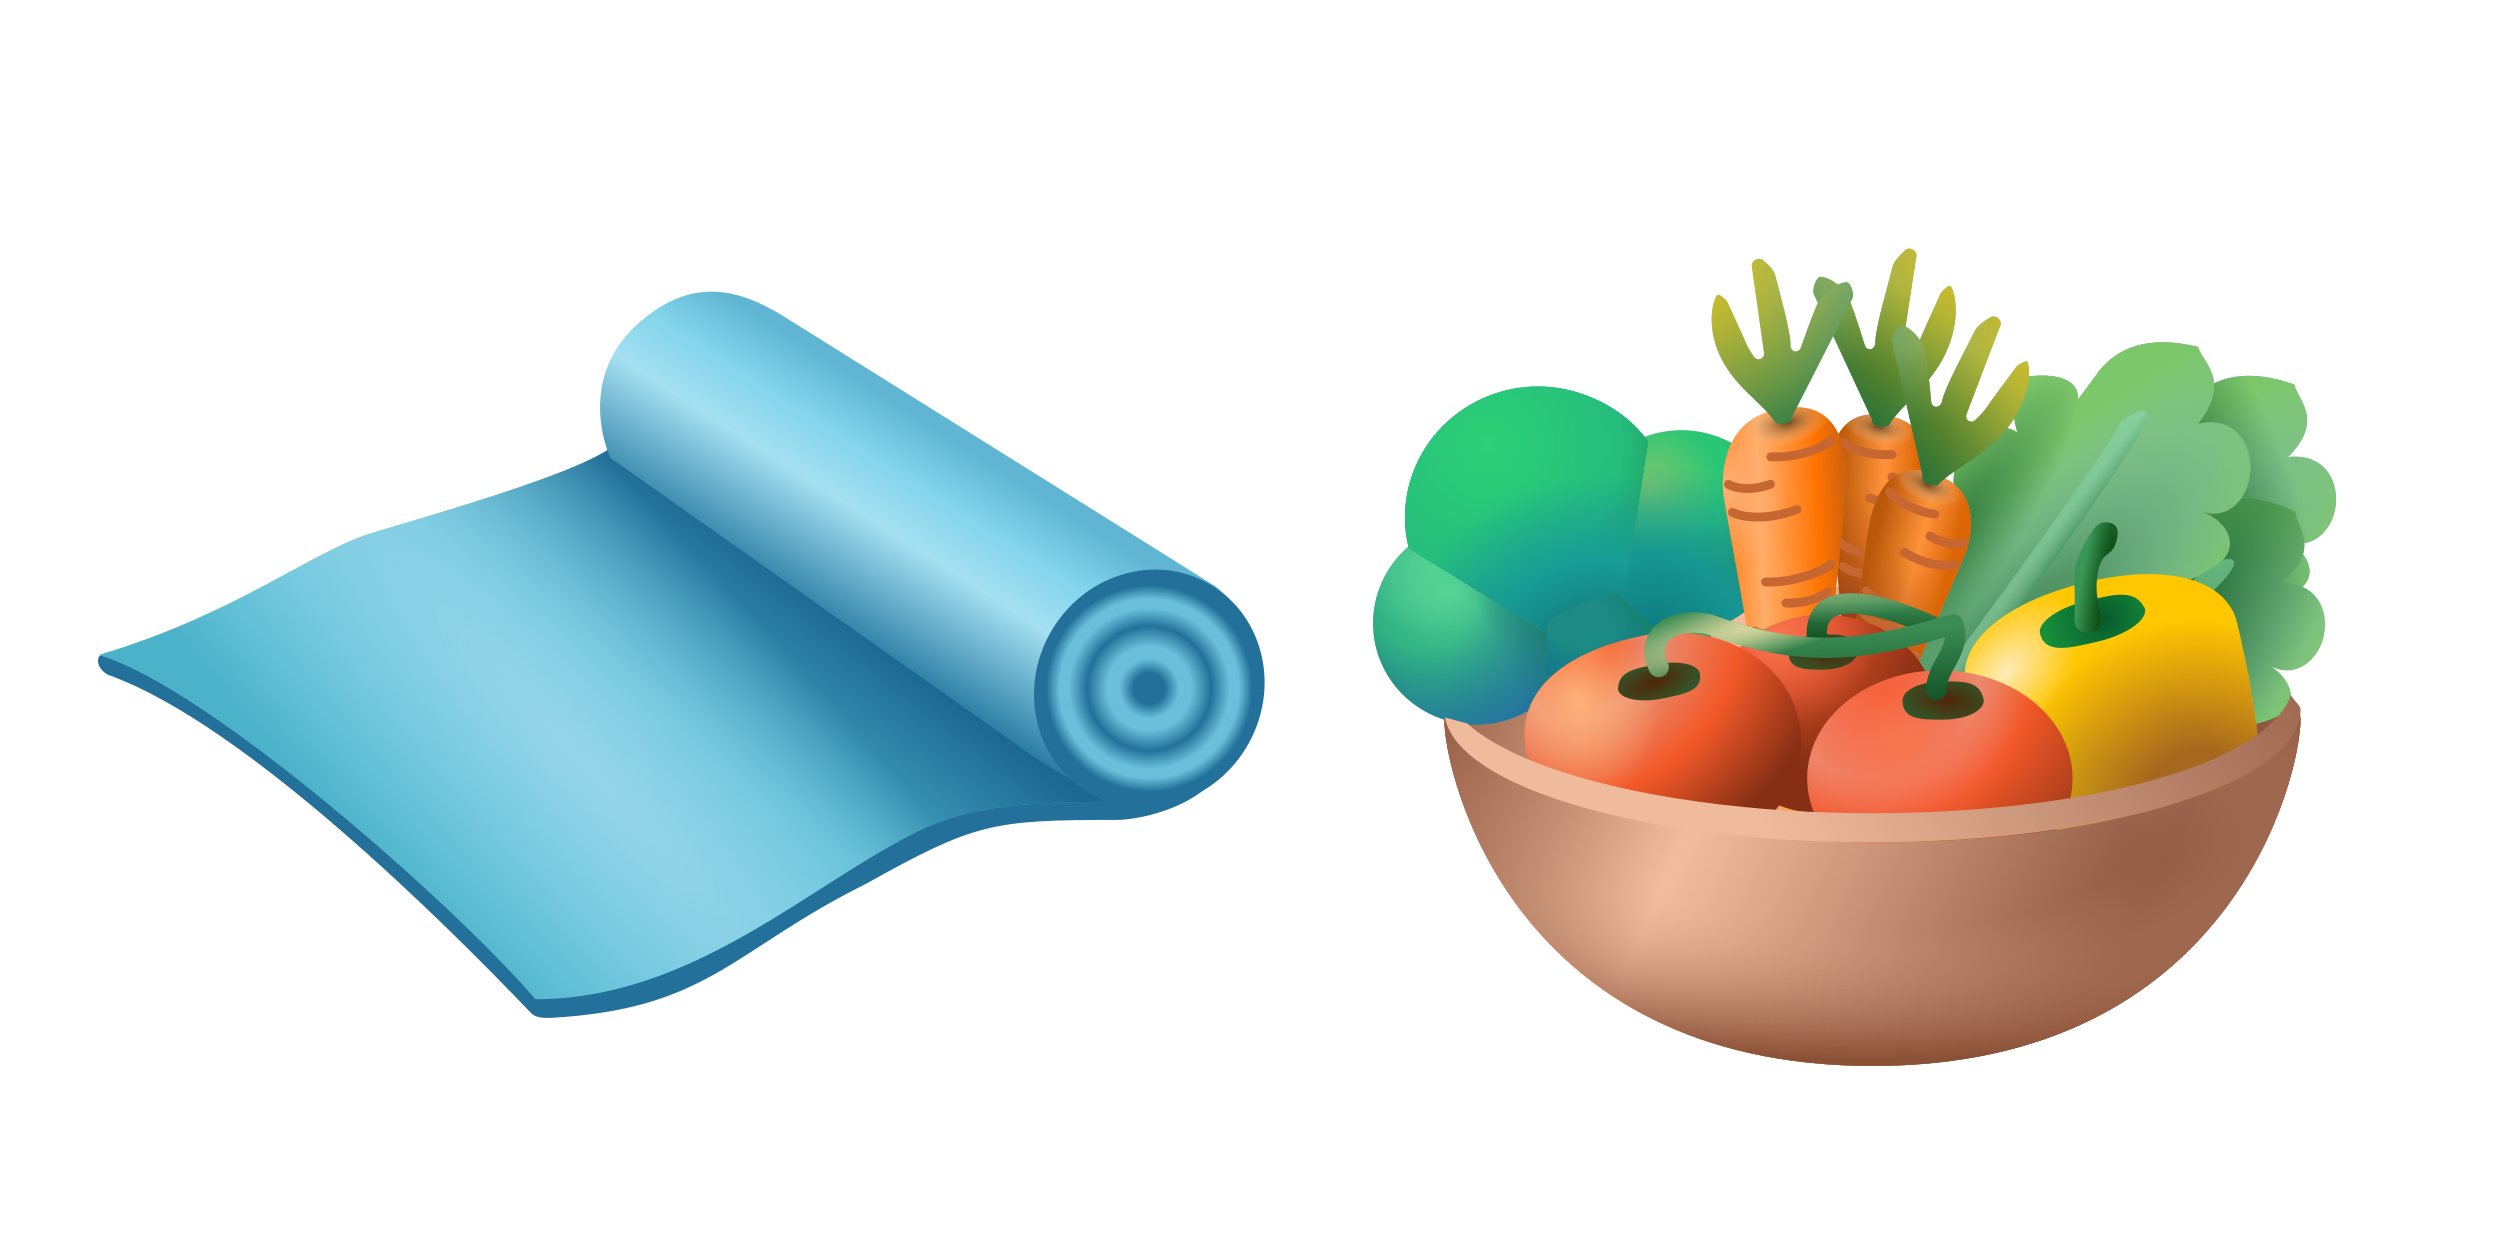 <svg viewBox="0 0 240 120" fill="none" xmlns="http://www.w3.org/2000/svg">
<path fill-rule="evenodd" clip-rule="evenodd" d="M82.487 80.978C70.336 86.892 67.068 94.945 52.401 94.919C45.434 87.175 23.48 65.444 9.591 62.919C9.038 63.629 9.837 64.654 10.617 64.871C23.713 69.678 42.872 88.758 50.913 97.185C51.385 97.712 52.032 97.72 52.835 97.72C68.089 96.862 70.263 91.249 83.091 84.87C93.594 79.017 95.172 78.713 107.123 78.713C110.987 78.713 118.421 75.929 116.795 72.192C116.795 72.192 90.811 77.274 82.487 80.978Z" fill="#23719A"/>
<path d="M88.397 79.675C96.826 75.614 108.419 77.749 113.436 76.48L59.328 42.369C57.321 44.907 42.681 49.072 35.658 51.187C30.039 52.88 22.648 58.958 9.472 62.876C19.907 65.922 43.695 86.896 51.395 95.924C66.567 95.924 77.862 84.751 88.397 79.675Z" fill="#4BB2C9"/>
<path d="M88.397 79.675C96.826 75.614 108.419 77.749 113.436 76.48L59.328 42.369C57.321 44.907 42.681 49.072 35.658 51.187C30.039 52.88 22.648 58.958 9.472 62.876C19.907 65.922 43.695 86.896 51.395 95.924C66.567 95.924 77.862 84.751 88.397 79.675Z" fill="url(#paint0_linear_56_538)"/>
<path d="M88.397 79.675C96.826 75.614 108.419 77.749 113.436 76.48L59.328 42.369C57.321 44.907 42.681 49.072 35.658 51.187C30.039 52.88 22.648 58.958 9.472 62.876C19.907 65.922 43.695 86.896 51.395 95.924C66.567 95.924 77.862 84.751 88.397 79.675Z" fill="url(#paint1_radial_56_538)"/>
<path d="M75.897 30.784L116.735 56.324C121.864 60.658 122.974 70.354 115.788 74.72C108.601 79.086 102.847 74.842 99.454 72.798L58.575 43.942C57.624 41.703 56.042 35.505 61.495 30.852C66.948 26.199 71.596 28.022 75.897 30.784Z" fill="url(#paint2_linear_56_538)"/>
<path d="M121.055 62.703C122.57 68.721 118.997 75.117 113.074 76.99C107.151 78.863 101.122 75.504 99.607 69.487C98.092 63.469 101.665 57.073 107.588 55.199C113.511 53.326 119.54 56.686 121.055 62.703Z" fill="url(#paint3_radial_56_538)"/>
<path d="M220.852 69.041C220.852 74.489 214.276 102.33 179.751 102.33C145.226 102.33 138.65 74.489 138.65 69.041C138.65 63.593 157.052 56.297 179.751 56.297C202.45 56.297 220.852 63.593 220.852 69.041Z" fill="url(#paint4_linear_56_538)"/>
<path d="M220.852 69.041C220.852 74.489 214.276 102.33 179.751 102.33C145.226 102.33 138.65 74.489 138.65 69.041C138.65 63.593 157.052 56.297 179.751 56.297C202.45 56.297 220.852 63.593 220.852 69.041Z" fill="url(#paint5_radial_56_538)"/>
<path d="M146.471 66.046C146.979 65.341 148.164 65.028 149.398 65.575C151.336 66.432 152.968 67.386 154.233 68.453C154.676 68.827 155.609 68.52 155.385 67.99L153.886 64.45C153.527 63.662 153.848 62.723 154.636 62.352C155.439 61.982 156.174 62.291 156.767 63.116C156.999 63.44 157.852 64.949 158.481 66.038C158.847 66.671 159.67 66.948 160.002 65.921L160.963 60.611C161.051 59.76 161.833 59.13 162.699 59.214C163.565 59.298 164.42 59.589 164.332 60.44L163.564 66.28C163.332 68.528 163.849 70.882 164.791 72.936C165.812 74.735 166.869 77.533 164.932 78.791L160.597 80.806C158.401 81.754 156.897 78.476 156.078 76.683C155.137 74.612 153.83 72.976 151.953 71.658L146.85 68.502C146.134 68.005 145.948 66.751 146.471 66.046Z" fill="#7FCF71"/>
<path d="M146.471 66.046C146.979 65.341 148.164 65.028 149.398 65.575C151.336 66.432 152.968 67.386 154.233 68.453C154.676 68.827 155.609 68.52 155.385 67.99L153.886 64.45C153.527 63.662 153.848 62.723 154.636 62.352C155.439 61.982 156.174 62.291 156.767 63.116C156.999 63.44 157.852 64.949 158.481 66.038C158.847 66.671 159.67 66.948 160.002 65.921L160.963 60.611C161.051 59.76 161.833 59.13 162.699 59.214C163.565 59.298 164.42 59.589 164.332 60.44L163.564 66.28C163.332 68.528 163.849 70.882 164.791 72.936C165.812 74.735 166.869 77.533 164.932 78.791L160.597 80.806C158.401 81.754 156.897 78.476 156.078 76.683C155.137 74.612 153.83 72.976 151.953 71.658L146.85 68.502C146.134 68.005 145.948 66.751 146.471 66.046Z" fill="url(#paint6_linear_56_538)"/>
<path d="M146.471 66.046C146.979 65.341 148.164 65.028 149.398 65.575C151.336 66.432 152.968 67.386 154.233 68.453C154.676 68.827 155.609 68.52 155.385 67.99L153.886 64.45C153.527 63.662 153.848 62.723 154.636 62.352C155.439 61.982 156.174 62.291 156.767 63.116C156.999 63.44 157.852 64.949 158.481 66.038C158.847 66.671 159.67 66.948 160.002 65.921L160.963 60.611C161.051 59.76 161.833 59.13 162.699 59.214C163.565 59.298 164.42 59.589 164.332 60.44L163.564 66.28C163.332 68.528 163.849 70.882 164.791 72.936C165.812 74.735 166.869 77.533 164.932 78.791L160.597 80.806C158.401 81.754 156.897 78.476 156.078 76.683C155.137 74.612 153.83 72.976 151.953 71.658L146.85 68.502C146.134 68.005 145.948 66.751 146.471 66.046Z" fill="url(#paint7_linear_56_538)"/>
<path d="M146.471 66.046C146.979 65.341 148.164 65.028 149.398 65.575C151.336 66.432 152.968 67.386 154.233 68.453C154.676 68.827 155.609 68.52 155.385 67.99L153.886 64.45C153.527 63.662 153.848 62.723 154.636 62.352C155.439 61.982 156.174 62.291 156.767 63.116C156.999 63.44 157.852 64.949 158.481 66.038C158.847 66.671 159.67 66.948 160.002 65.921L160.963 60.611C161.051 59.76 161.833 59.13 162.699 59.214C163.565 59.298 164.42 59.589 164.332 60.44L163.564 66.28C163.332 68.528 163.849 70.882 164.791 72.936C165.812 74.735 166.869 77.533 164.932 78.791L160.597 80.806C158.401 81.754 156.897 78.476 156.078 76.683C155.137 74.612 153.83 72.976 151.953 71.658L146.85 68.502C146.134 68.005 145.948 66.751 146.471 66.046Z" fill="url(#paint8_radial_56_538)"/>
<path d="M146.471 66.046C146.979 65.341 148.164 65.028 149.398 65.575C151.336 66.432 152.968 67.386 154.233 68.453C154.676 68.827 155.609 68.52 155.385 67.99L153.886 64.45C153.527 63.662 153.848 62.723 154.636 62.352C155.439 61.982 156.174 62.291 156.767 63.116C156.999 63.44 157.852 64.949 158.481 66.038C158.847 66.671 159.67 66.948 160.002 65.921L160.963 60.611C161.051 59.76 161.833 59.13 162.699 59.214C163.565 59.298 164.42 59.589 164.332 60.44L163.564 66.28C163.332 68.528 163.849 70.882 164.791 72.936C165.812 74.735 166.869 77.533 164.932 78.791L160.597 80.806C158.401 81.754 156.897 78.476 156.078 76.683C155.137 74.612 153.83 72.976 151.953 71.658L146.85 68.502C146.134 68.005 145.948 66.751 146.471 66.046Z" fill="url(#paint9_radial_56_538)"/>
<path d="M146.471 66.046C146.979 65.341 148.164 65.028 149.398 65.575C151.336 66.432 152.968 67.386 154.233 68.453C154.676 68.827 155.609 68.52 155.385 67.99L153.886 64.45C153.527 63.662 153.848 62.723 154.636 62.352C155.439 61.982 156.174 62.291 156.767 63.116C156.999 63.44 157.852 64.949 158.481 66.038C158.847 66.671 159.67 66.948 160.002 65.921L160.963 60.611C161.051 59.76 161.833 59.13 162.699 59.214C163.565 59.298 164.42 59.589 164.332 60.44L163.564 66.28C163.332 68.528 163.849 70.882 164.791 72.936C165.812 74.735 166.869 77.533 164.932 78.791L160.597 80.806C158.401 81.754 156.897 78.476 156.078 76.683C155.137 74.612 153.83 72.976 151.953 71.658L146.85 68.502C146.134 68.005 145.948 66.751 146.471 66.046Z" fill="url(#paint10_radial_56_538)"/>
<path fill-rule="evenodd" clip-rule="evenodd" d="M164.119 56.203C164.699 56.483 164.968 57.314 164.72 58.059C164.338 59.204 163.948 61.066 163.622 62.901C163.301 64.705 163.061 66.373 162.963 67.074C162.852 67.863 162.259 68.419 161.638 68.315C161.017 68.211 160.603 67.487 160.713 66.698C160.814 65.977 161.062 64.259 161.394 62.392C161.72 60.556 162.147 58.461 162.619 57.044C162.868 56.299 163.539 55.922 164.119 56.203Z" fill="url(#paint11_linear_56_538)"/>
<path fill-rule="evenodd" clip-rule="evenodd" d="M145.653 65.71C145.463 66.325 145.889 67.088 146.604 67.413C147.703 67.913 149.331 68.895 150.898 69.906C152.438 70.899 153.823 71.858 154.403 72.263C155.057 72.72 155.867 72.664 156.214 72.138C156.561 71.612 156.312 70.816 155.659 70.359C155.062 69.943 153.635 68.955 152.042 67.927C150.475 66.916 148.65 65.803 147.29 65.184C146.576 64.859 145.842 65.094 145.653 65.71Z" fill="url(#paint12_linear_56_538)"/>
<g filter="url(#filter0_f_56_538)">
<path d="M158.56 73.245L149.249 67.416C149.249 67.416 151.906 69.558 153.594 70.587C155.283 71.617 158.56 73.245 158.56 73.245Z" fill="url(#paint13_linear_56_538)"/>
</g>
<path fill-rule="evenodd" clip-rule="evenodd" d="M153.452 59.491C154.03 59.308 154.746 59.754 155.052 60.486C155.635 61.884 156.376 63.48 157.048 64.906C157.194 65.215 157.337 65.518 157.476 65.811C157.961 66.836 158.386 67.732 158.609 68.26C158.918 68.99 158.701 69.734 158.125 69.921C157.548 70.108 156.83 69.667 156.521 68.936C156.332 68.49 155.961 67.706 155.487 66.705C155.342 66.397 155.186 66.069 155.023 65.723C154.35 64.294 153.577 62.63 152.957 61.146C152.652 60.414 152.873 59.673 153.452 59.491Z" fill="url(#paint14_linear_56_538)"/>
<path d="M151.95 48.115C150.291 53.249 153.176 58.722 158.394 60.34C163.613 61.958 169.188 59.108 170.847 53.975C172.506 48.841 169.621 43.368 164.402 41.75C159.184 40.132 153.609 42.982 151.95 48.115Z" fill="url(#paint15_radial_56_538)"/>
<path d="M151.95 48.115C150.291 53.249 153.176 58.722 158.394 60.34C163.613 61.958 169.188 59.108 170.847 53.975C172.506 48.841 169.621 43.368 164.402 41.75C159.184 40.132 153.609 42.982 151.95 48.115Z" fill="url(#paint16_radial_56_538)"/>
<path d="M151.95 48.115C150.291 53.249 153.176 58.722 158.394 60.34C163.613 61.958 169.188 59.108 170.847 53.975C172.506 48.841 169.621 43.368 164.402 41.75C159.184 40.132 153.609 42.982 151.95 48.115Z" fill="url(#paint17_radial_56_538)"/>
<path d="M132.278 56.885C130.619 62.018 133.504 67.491 138.722 69.109C143.941 70.728 149.516 67.878 151.175 62.744C152.834 57.611 149.948 52.138 144.73 50.52C139.512 48.902 133.937 51.752 132.278 56.885Z" fill="#1EA37B"/>
<path d="M132.278 56.885C130.619 62.018 133.504 67.491 138.722 69.109C143.941 70.728 149.516 67.878 151.175 62.744C152.834 57.611 149.948 52.138 144.73 50.52C139.512 48.902 133.937 51.752 132.278 56.885Z" fill="url(#paint18_radial_56_538)"/>
<path d="M132.278 56.885C130.619 62.018 133.504 67.491 138.722 69.109C143.941 70.728 149.516 67.878 151.175 62.744C152.834 57.611 149.948 52.138 144.73 50.52C139.512 48.902 133.937 51.752 132.278 56.885Z" fill="url(#paint19_radial_56_538)"/>
<path d="M132.278 56.885C130.619 62.018 133.504 67.491 138.722 69.109C143.941 70.728 149.516 67.878 151.175 62.744C152.834 57.611 149.948 52.138 144.73 50.52C139.512 48.902 133.937 51.752 132.278 56.885Z" fill="url(#paint20_radial_56_538)"/>
<path d="M132.278 56.885C130.619 62.018 133.504 67.491 138.722 69.109C143.941 70.728 149.516 67.878 151.175 62.744C152.834 57.611 149.948 52.138 144.73 50.52C139.512 48.902 133.937 51.752 132.278 56.885Z" fill="url(#paint21_radial_56_538)"/>
<path d="M135.474 45.866C134.739 48.141 134.698 50.467 135.235 52.625L149.061 61.192C151.495 60.394 153.526 59.588 155.69 58.588L158.228 42.41C156.679 40.193 154.294 38.555 151.482 37.683C144.774 35.603 137.607 39.267 135.474 45.866Z" fill="#1EA37B"/>
<path d="M135.474 45.866C134.739 48.141 134.698 50.467 135.235 52.625L149.061 61.192C151.495 60.394 153.526 59.588 155.69 58.588L158.228 42.41C156.679 40.193 154.294 38.555 151.482 37.683C144.774 35.603 137.607 39.267 135.474 45.866Z" fill="url(#paint22_radial_56_538)"/>
<path d="M135.474 45.866C134.739 48.141 134.698 50.467 135.235 52.625L149.061 61.192C151.495 60.394 153.526 59.588 155.69 58.588L158.228 42.41C156.679 40.193 154.294 38.555 151.482 37.683C144.774 35.603 137.607 39.267 135.474 45.866Z" fill="url(#paint23_radial_56_538)"/>
<path d="M148.584 59.532L148.387 64.654C148.777 64.861 149.193 65.036 149.632 65.172C153.378 66.333 157.38 64.287 158.571 60.602C158.612 60.477 158.648 60.352 158.681 60.227L155.228 56.886C153.028 57.474 150.495 58.501 148.584 59.532Z" fill="#1A8B87"/>
<path d="M148.584 59.532L148.387 64.654C148.777 64.861 149.193 65.036 149.632 65.172C153.378 66.333 157.38 64.287 158.571 60.602C158.612 60.477 158.648 60.352 158.681 60.227L155.228 56.886C153.028 57.474 150.495 58.501 148.584 59.532Z" fill="url(#paint24_radial_56_538)"/>
<path d="M148.584 59.532L148.387 64.654C148.777 64.861 149.193 65.036 149.632 65.172C153.378 66.333 157.38 64.287 158.571 60.602C158.612 60.477 158.648 60.352 158.681 60.227L155.228 56.886C153.028 57.474 150.495 58.501 148.584 59.532Z" fill="url(#paint25_radial_56_538)"/>
<path d="M148.584 59.532L148.387 64.654C148.777 64.861 149.193 65.036 149.632 65.172C153.378 66.333 157.38 64.287 158.571 60.602C158.612 60.477 158.648 60.352 158.681 60.227L155.228 56.886C153.028 57.474 150.495 58.501 148.584 59.532Z" fill="url(#paint26_linear_56_538)"/>
<path d="M183.609 71.912C186.591 68.3 190.968 62.957 191.027 62.279C191.101 61.431 189.118 55.611 191.924 51.98C193.774 49.585 195.936 49.83 197.172 50.517C196.129 48.594 195.133 44.8 198.96 42.648C200.462 41.803 201.841 42.179 202.624 42.826C202.283 41.191 202.231 38.641 203.821 37.871C205.548 37.774 208.917 38.152 208.575 40.442L210.338 38.58C212.458 36.015 215.846 35.346 220.26 36.922C220.494 38.316 223.238 40.291 219.654 43.872C223.064 43.501 224.446 46.019 224.239 48.392C224.032 50.766 222.032 52.973 219.4 51.888C221.841 53.123 222.639 55.526 220.395 56.788C218.152 58.05 215.349 58.578 213.642 57.765C215.666 59.012 217.507 59.521 216.414 60.634C215.048 62.026 213.247 62.814 209.211 62.203C210.116 62.701 211.875 64.889 209.443 66.678C207.012 68.468 199.872 68.561 197.161 68.38L187.981 74.783C185.96 75.533 182.256 76.009 183.609 71.912Z" fill="url(#paint27_linear_56_538)"/>
<path d="M183.609 71.912C186.591 68.3 190.968 62.957 191.027 62.279C191.101 61.431 189.118 55.611 191.924 51.98C193.774 49.585 195.936 49.83 197.172 50.517C196.129 48.594 195.133 44.8 198.96 42.648C200.462 41.803 201.841 42.179 202.624 42.826C202.283 41.191 202.231 38.641 203.821 37.871C205.548 37.774 208.917 38.152 208.575 40.442L210.338 38.58C212.458 36.015 215.846 35.346 220.26 36.922C220.494 38.316 223.238 40.291 219.654 43.872C223.064 43.501 224.446 46.019 224.239 48.392C224.032 50.766 222.032 52.973 219.4 51.888C221.841 53.123 222.639 55.526 220.395 56.788C218.152 58.05 215.349 58.578 213.642 57.765C215.666 59.012 217.507 59.521 216.414 60.634C215.048 62.026 213.247 62.814 209.211 62.203C210.116 62.701 211.875 64.889 209.443 66.678C207.012 68.468 199.872 68.561 197.161 68.38L187.981 74.783C185.96 75.533 182.256 76.009 183.609 71.912Z" fill="url(#paint28_radial_56_538)"/>
<path d="M183.609 71.912C186.591 68.3 190.968 62.957 191.027 62.279C191.101 61.431 189.118 55.611 191.924 51.98C193.774 49.585 195.936 49.83 197.172 50.517C196.129 48.594 195.133 44.8 198.96 42.648C200.462 41.803 201.841 42.179 202.624 42.826C202.283 41.191 202.231 38.641 203.821 37.871C205.548 37.774 208.917 38.152 208.575 40.442L210.338 38.58C212.458 36.015 215.846 35.346 220.26 36.922C220.494 38.316 223.238 40.291 219.654 43.872C223.064 43.501 224.446 46.019 224.239 48.392C224.032 50.766 222.032 52.973 219.4 51.888C221.841 53.123 222.639 55.526 220.395 56.788C218.152 58.05 215.349 58.578 213.642 57.765C215.666 59.012 217.507 59.521 216.414 60.634C215.048 62.026 213.247 62.814 209.211 62.203C210.116 62.701 211.875 64.889 209.443 66.678C207.012 68.468 199.872 68.561 197.161 68.38L187.981 74.783C185.96 75.533 182.256 76.009 183.609 71.912Z" fill="url(#paint29_radial_56_538)"/>
<path d="M212.456 42.838C210.629 45.857 194.119 63.52 186.092 71.974C185.282 72.428 184.117 73.42 185.937 73.754C188.212 74.173 210.016 49.419 213.614 44.847C216.494 41.19 214.042 41.984 212.456 42.838Z" fill="url(#paint30_linear_56_538)"/>
<path d="M180.217 80.057C183.562 76.778 188.476 71.925 188.607 71.257C188.769 70.422 187.409 64.425 190.581 61.109C192.673 58.922 194.797 59.393 195.954 60.207C195.119 58.184 194.527 54.307 198.559 52.569C200.142 51.886 201.473 52.405 202.184 53.131C202.017 51.47 202.233 48.928 203.896 48.33C205.623 48.414 208.934 49.144 208.353 51.386L210.301 49.719C212.679 47.391 216.119 47.082 220.343 49.113C220.429 50.524 222.95 52.776 219.01 55.961C222.44 55.951 223.549 58.6 223.094 60.938C222.639 63.277 220.418 65.261 217.915 63.906C220.212 65.391 220.753 67.865 218.389 68.884C216.026 69.903 213.183 70.133 211.571 69.145C213.453 70.598 215.23 71.297 214.026 72.29C212.522 73.531 210.648 74.124 206.699 73.094C207.546 73.684 209.065 76.044 206.459 77.568C203.853 79.092 196.742 78.434 194.066 77.97L184.263 83.372C182.175 83.906 178.441 83.989 180.217 80.057Z" fill="url(#paint31_linear_56_538)"/>
<path d="M180.217 80.057C183.562 76.778 188.476 71.925 188.607 71.257C188.769 70.422 187.409 64.425 190.581 61.109C192.673 58.922 194.797 59.393 195.954 60.207C195.119 58.184 194.527 54.307 198.559 52.569C200.142 51.886 201.473 52.405 202.184 53.131C202.017 51.47 202.233 48.928 203.896 48.33C205.623 48.414 208.934 49.144 208.353 51.386L210.301 49.719C212.679 47.391 216.119 47.082 220.343 49.113C220.429 50.524 222.95 52.776 219.01 55.961C222.44 55.951 223.549 58.6 223.094 60.938C222.639 63.277 220.418 65.261 217.915 63.906C220.212 65.391 220.753 67.865 218.389 68.884C216.026 69.903 213.183 70.133 211.571 69.145C213.453 70.598 215.23 71.297 214.026 72.29C212.522 73.531 210.648 74.124 206.699 73.094C207.546 73.684 209.065 76.044 206.459 77.568C203.853 79.092 196.742 78.434 194.066 77.97L184.263 83.372C182.175 83.906 178.441 83.989 180.217 80.057Z" fill="url(#paint32_radial_56_538)"/>
<path d="M180.217 80.057C183.562 76.778 188.476 71.925 188.607 71.257C188.769 70.422 187.409 64.425 190.581 61.109C192.673 58.922 194.797 59.393 195.954 60.207C195.119 58.184 194.527 54.307 198.559 52.569C200.142 51.886 201.473 52.405 202.184 53.131C202.017 51.47 202.233 48.928 203.896 48.33C205.623 48.414 208.934 49.144 208.353 51.386L210.301 49.719C212.679 47.391 216.119 47.082 220.343 49.113C220.429 50.524 222.95 52.776 219.01 55.961C222.44 55.951 223.549 58.6 223.094 60.938C222.639 63.277 220.418 65.261 217.915 63.906C220.212 65.391 220.753 67.865 218.389 68.884C216.026 69.903 213.183 70.133 211.571 69.145C213.453 70.598 215.23 71.297 214.026 72.29C212.522 73.531 210.648 74.124 206.699 73.094C207.546 73.684 209.065 76.044 206.459 77.568C203.853 79.092 196.742 78.434 194.066 77.97L184.263 83.372C182.175 83.906 178.441 83.989 180.217 80.057Z" fill="url(#paint33_radial_56_538)"/>
<path d="M211.961 54.174C209.826 56.984 191.551 72.814 182.68 80.378C181.827 80.744 180.564 81.608 182.339 82.132C184.557 82.787 208.842 60.462 212.901 56.293C216.149 52.959 213.627 53.491 211.961 54.174Z" fill="url(#paint34_linear_56_538)"/>
<path d="M211.961 54.174C209.826 56.984 191.551 72.814 182.68 80.378C181.827 80.744 180.564 81.608 182.339 82.132C184.557 82.787 208.842 60.462 212.901 56.293C216.149 52.959 213.627 53.491 211.961 54.174Z" fill="url(#paint35_radial_56_538)"/>
<path d="M176.988 74.299C179.688 70.159 183.648 64.039 183.648 63.319C183.648 62.419 181.127 56.525 183.646 52.385C185.308 49.655 187.519 49.665 188.831 50.247C187.605 48.343 186.262 44.468 189.946 41.766C191.392 40.706 192.821 40.943 193.671 41.535C193.182 39.854 192.904 37.178 194.446 36.187C196.186 35.887 199.63 35.899 199.486 38.347L201.106 36.186C203.026 33.246 206.397 32.155 211.005 33.307C211.365 34.747 214.317 36.51 211.005 40.686C214.425 39.906 216.046 42.396 216.046 44.916C216.046 47.435 214.216 49.985 211.456 49.145C214.036 50.165 215.056 52.601 212.896 54.185C210.736 55.769 207.945 56.645 206.145 55.985C208.305 57.065 210.213 57.389 209.205 58.685C207.945 60.305 206.191 61.34 202.052 61.16C203.012 61.58 204.985 63.68 202.682 65.839C200.378 67.999 193.157 68.914 190.397 69.034L181.668 76.819C179.688 77.839 175.981 78.762 176.988 74.299Z" fill="url(#paint36_linear_56_538)"/>
<path d="M176.988 74.299C179.688 70.159 183.648 64.039 183.648 63.319C183.648 62.419 181.127 56.525 183.646 52.385C185.308 49.655 187.519 49.665 188.831 50.247C187.605 48.343 186.262 44.468 189.946 41.766C191.392 40.706 192.821 40.943 193.671 41.535C193.182 39.854 192.904 37.178 194.446 36.187C196.186 35.887 199.63 35.899 199.486 38.347L201.106 36.186C203.026 33.246 206.397 32.155 211.005 33.307C211.365 34.747 214.317 36.51 211.005 40.686C214.425 39.906 216.046 42.396 216.046 44.916C216.046 47.435 214.216 49.985 211.456 49.145C214.036 50.165 215.056 52.601 212.896 54.185C210.736 55.769 207.945 56.645 206.145 55.985C208.305 57.065 210.213 57.389 209.205 58.685C207.945 60.305 206.191 61.34 202.052 61.16C203.012 61.58 204.985 63.68 202.682 65.839C200.378 67.999 193.157 68.914 190.397 69.034L181.668 76.819C179.688 77.839 175.981 78.762 176.988 74.299Z" fill="url(#paint37_radial_56_538)"/>
<path d="M176.988 74.299C179.688 70.159 183.648 64.039 183.648 63.319C183.648 62.419 181.127 56.525 183.646 52.385C185.308 49.655 187.519 49.665 188.831 50.247C187.605 48.343 186.262 44.468 189.946 41.766C191.392 40.706 192.821 40.943 193.671 41.535C193.182 39.854 192.904 37.178 194.446 36.187C196.186 35.887 199.63 35.899 199.486 38.347L201.106 36.186C203.026 33.246 206.397 32.155 211.005 33.307C211.365 34.747 214.317 36.51 211.005 40.686C214.425 39.906 216.046 42.396 216.046 44.916C216.046 47.435 214.216 49.985 211.456 49.145C214.036 50.165 215.056 52.601 212.896 54.185C210.736 55.769 207.945 56.645 206.145 55.985C208.305 57.065 210.213 57.389 209.205 58.685C207.945 60.305 206.191 61.34 202.052 61.16C203.012 61.58 204.985 63.68 202.682 65.839C200.378 67.999 193.157 68.914 190.397 69.034L181.668 76.819C179.688 77.839 175.981 78.762 176.988 74.299Z" fill="url(#paint38_radial_56_538)"/>
<path d="M203.627 40.419C202.043 43.803 186.888 64.267 179.508 74.077C178.728 74.647 177.636 75.823 179.508 75.967C181.848 76.147 201.737 47.618 204.977 42.399C207.569 38.223 205.157 39.339 203.627 40.419Z" fill="url(#paint39_linear_56_538)"/>
<path d="M203.627 40.419C202.043 43.803 186.888 64.267 179.508 74.077C178.728 74.647 177.636 75.823 179.508 75.967C181.848 76.147 201.737 47.618 204.977 42.399C207.569 38.223 205.157 39.339 203.627 40.419Z" fill="url(#paint40_radial_56_538)"/>
<path d="M214.77 59.813C213.8 55.697 208.223 54.025 200.479 55.849C193.217 57.56 188.446 61.062 188.618 64.991C188.387 69.962 194.358 80.96 198.783 82.241L207.63 83.317C208.794 83.326 209.912 82.912 210.803 82.141L215.144 78.387C216.375 77.322 217.053 75.681 216.976 73.951C216.761 69.117 215.846 64.382 214.77 59.813Z" fill="#FFC700"/>
<path d="M214.77 59.813C213.8 55.697 208.223 54.025 200.479 55.849C193.217 57.56 188.446 61.062 188.618 64.991C188.387 69.962 194.358 80.96 198.783 82.241L207.63 83.317C208.794 83.326 209.912 82.912 210.803 82.141L215.144 78.387C216.375 77.322 217.053 75.681 216.976 73.951C216.761 69.117 215.846 64.382 214.77 59.813Z" fill="url(#paint41_radial_56_538)"/>
<path d="M214.77 59.813C213.8 55.697 208.223 54.025 200.479 55.849C193.217 57.56 188.446 61.062 188.618 64.991C188.387 69.962 194.358 80.96 198.783 82.241L207.63 83.317C208.794 83.326 209.912 82.912 210.803 82.141L215.144 78.387C216.375 77.322 217.053 75.681 216.976 73.951C216.761 69.117 215.846 64.382 214.77 59.813Z" fill="url(#paint42_radial_56_538)"/>
<path d="M214.77 59.813C213.8 55.697 208.223 54.025 200.479 55.849C193.217 57.56 188.446 61.062 188.618 64.991C188.387 69.962 194.358 80.96 198.783 82.241L207.63 83.317C208.794 83.326 209.912 82.912 210.803 82.141L215.144 78.387C216.375 77.322 217.053 75.681 216.976 73.951C216.761 69.117 215.846 64.382 214.77 59.813Z" fill="url(#paint43_radial_56_538)"/>
<path d="M214.77 59.813C213.8 55.697 208.223 54.025 200.479 55.849C193.217 57.56 188.446 61.062 188.618 64.991C188.387 69.962 194.358 80.96 198.783 82.241L207.63 83.317C208.794 83.326 209.912 82.912 210.803 82.141L215.144 78.387C216.375 77.322 217.053 75.681 216.976 73.951C216.761 69.117 215.846 64.382 214.77 59.813Z" fill="url(#paint44_radial_56_538)"/>
<path d="M205.917 58.441C206.174 59.532 204.127 60.949 201.345 61.604C198.562 62.26 196.307 62.791 195.841 60.815C195.584 59.724 197.631 58.308 200.414 57.653C203.196 56.997 205.016 56.568 205.917 58.441Z" fill="url(#paint45_radial_56_538)"/>
<path d="M199.13 55.509C199.169 56.216 199.178 57.332 199.174 58.361C199.17 59.54 198.787 60.932 200.946 60.697C200.999 60.691 201.049 60.684 201.099 60.675C202.329 60.443 201.537 58.563 201.322 57.223C201.248 56.762 201.231 56.206 201.306 55.539C201.648 52.504 202.788 53.803 203.24 51.706C203.534 50.339 202.68 50.089 201.96 50.158C201.654 50.188 201.375 50.338 201.166 50.573C200.215 51.648 199.053 54.131 199.13 55.509Z" fill="#399655"/>
<path d="M199.13 55.509C199.169 56.216 199.178 57.332 199.174 58.361C199.17 59.54 198.787 60.932 200.946 60.697C200.999 60.691 201.049 60.684 201.099 60.675C202.329 60.443 201.537 58.563 201.322 57.223C201.248 56.762 201.231 56.206 201.306 55.539C201.648 52.504 202.788 53.803 203.24 51.706C203.534 50.339 202.68 50.089 201.96 50.158C201.654 50.188 201.375 50.338 201.166 50.573C200.215 51.648 199.053 54.131 199.13 55.509Z" fill="url(#paint46_radial_56_538)"/>
<path d="M185.254 46.903L180.311 72.049L178.541 76.51C177.587 67.526 175.678 48.783 175.67 45.682C175.659 41.805 177.21 38.871 181.781 40.039C185.438 40.974 185.62 45.005 185.254 46.903Z" fill="url(#paint47_linear_56_538)"/>
<path d="M185.254 46.903L180.311 72.049L178.541 76.51C177.587 67.526 175.678 48.783 175.67 45.682C175.659 41.805 177.21 38.871 181.781 40.039C185.438 40.974 185.62 45.005 185.254 46.903Z" fill="url(#paint48_linear_56_538)"/>
<path d="M185.254 46.903L180.311 72.049L178.541 76.51C177.587 67.526 175.678 48.783 175.67 45.682C175.659 41.805 177.21 38.871 181.781 40.039C185.438 40.974 185.62 45.005 185.254 46.903Z" fill="url(#paint49_radial_56_538)"/>
<path d="M185.254 46.903L180.311 72.049L178.541 76.51C177.587 67.526 175.678 48.783 175.67 45.682C175.659 41.805 177.21 38.871 181.781 40.039C185.438 40.974 185.62 45.005 185.254 46.903Z" fill="url(#paint50_radial_56_538)"/>
<path d="M187.046 33.314C185.639 36.858 182.594 38.718 181.29 40.865C179.965 41.18 179.678 40.576 179.701 40.234L174.121 28.251C173.922 27.824 174.337 26.522 174.792 26.559C175.817 26.643 176.875 27.608 177.297 28.236C177.599 28.686 178.36 31.014 179.018 33.133C179.222 33.792 180.042 33.597 180.029 32.893C180.005 31.583 181.235 27.37 181.697 25.565C181.819 25.09 182.337 24.537 182.87 24.036C183.283 23.648 184.009 23.987 183.986 24.556L182.579 33.636C182.556 34.216 183.209 34.451 183.538 33.969C183.86 33.499 184.171 32.994 184.326 32.603C184.641 31.811 185.823 29.216 186.3 28.173C186.394 27.966 187.143 27.276 187.259 27.457C187.887 28.431 188.023 30.852 187.046 33.314Z" fill="url(#paint51_linear_56_538)"/>
<path d="M187.046 33.314C185.639 36.858 182.594 38.718 181.29 40.865C179.965 41.18 179.678 40.576 179.701 40.234L174.121 28.251C173.922 27.824 174.337 26.522 174.792 26.559C175.817 26.643 176.875 27.608 177.297 28.236C177.599 28.686 178.36 31.014 179.018 33.133C179.222 33.792 180.042 33.597 180.029 32.893C180.005 31.583 181.235 27.37 181.697 25.565C181.819 25.09 182.337 24.537 182.87 24.036C183.283 23.648 184.009 23.987 183.986 24.556L182.579 33.636C182.556 34.216 183.209 34.451 183.538 33.969C183.86 33.499 184.171 32.994 184.326 32.603C184.641 31.811 185.823 29.216 186.3 28.173C186.394 27.966 187.143 27.276 187.259 27.457C187.887 28.431 188.023 30.852 187.046 33.314Z" fill="url(#paint52_radial_56_538)"/>
<path d="M187.046 33.314C185.639 36.858 182.594 38.718 181.29 40.865C179.965 41.18 179.678 40.576 179.701 40.234L174.121 28.251C173.922 27.824 174.337 26.522 174.792 26.559C175.817 26.643 176.875 27.608 177.297 28.236C177.599 28.686 178.36 31.014 179.018 33.133C179.222 33.792 180.042 33.597 180.029 32.893C180.005 31.583 181.235 27.37 181.697 25.565C181.819 25.09 182.337 24.537 182.87 24.036C183.283 23.648 184.009 23.987 183.986 24.556L182.579 33.636C182.556 34.216 183.209 34.451 183.538 33.969C183.86 33.499 184.171 32.994 184.326 32.603C184.641 31.811 185.823 29.216 186.3 28.173C186.394 27.966 187.143 27.276 187.259 27.457C187.887 28.431 188.023 30.852 187.046 33.314Z" fill="url(#paint53_radial_56_538)"/>
<path d="M184.579 47.918C183.979 48.258 182.126 48.716 179.505 47.831" stroke="#C66631" stroke-width="0.855" stroke-linecap="round"/>
<path d="M176.741 52.194C177.431 52.794 179.788 53.607 181.863 53.463" stroke="#C66631" stroke-width="0.855" stroke-linecap="round"/>
<path d="M176.943 42.475C177.633 43.075 179.563 43.777 181.638 43.633" stroke="#C66631" stroke-width="0.855" stroke-linecap="round"/>
<path d="M182.659 57.307C182.232 57.556 180.913 57.897 179.058 57.272" stroke="#C66631" stroke-width="0.855" stroke-linecap="round"/>
<path d="M180.23 55.156C179.79 55.201 178.169 55.225 176.955 54.381" stroke="#C66631" stroke-width="0.855" stroke-linecap="round"/>
<path d="M184.94 45.708C184.54 45.968 183.317 46.347 181.631 45.789" stroke="#C66631" stroke-width="0.855" stroke-linecap="round"/>
<path d="M188.601 53.324L178.488 76.871L175.821 80.86C176.775 71.877 178.844 53.151 179.487 50.117C180.29 46.324 182.423 43.781 186.647 45.883C190.026 47.565 189.358 51.544 188.601 53.324Z" fill="url(#paint54_linear_56_538)"/>
<path d="M188.601 53.324L178.488 76.871L175.821 80.86C176.775 71.877 178.844 53.151 179.487 50.117C180.29 46.324 182.423 43.781 186.647 45.883C190.026 47.565 189.358 51.544 188.601 53.324Z" fill="url(#paint55_linear_56_538)"/>
<path d="M188.601 53.324L178.488 76.871L175.821 80.86C176.775 71.877 178.844 53.151 179.487 50.117C180.29 46.324 182.423 43.781 186.647 45.883C190.026 47.565 189.358 51.544 188.601 53.324Z" fill="url(#paint56_radial_56_538)"/>
<path d="M188.601 53.324L178.488 76.871L175.821 80.86C176.775 71.877 178.844 53.151 179.487 50.117C180.29 46.324 182.423 43.781 186.647 45.883C190.026 47.565 189.358 51.544 188.601 53.324Z" fill="url(#paint57_radial_56_538)"/>
<path d="M193.204 40.413C191.085 43.582 187.718 44.761 185.992 46.587C184.63 46.617 184.477 45.966 184.571 45.636L181.631 32.749C181.526 32.29 182.206 31.103 182.643 31.235C183.626 31.533 184.458 32.699 184.739 33.401C184.94 33.904 185.196 36.34 185.394 38.55C185.455 39.237 186.297 39.219 186.433 38.527C186.684 37.242 188.772 33.381 189.603 31.713C189.821 31.274 190.443 30.843 191.07 30.465C191.555 30.172 192.194 30.655 192.052 31.208L188.77 39.789C188.625 40.351 189.215 40.718 189.638 40.317C190.051 39.924 190.461 39.496 190.695 39.147C191.169 38.438 192.87 36.149 193.555 35.23C193.69 35.047 194.568 34.53 194.643 34.731C195.052 35.815 194.677 38.211 193.204 40.413Z" fill="url(#paint58_linear_56_538)"/>
<path d="M193.204 40.413C191.085 43.582 187.718 44.761 185.992 46.587C184.63 46.617 184.477 45.966 184.571 45.636L181.631 32.749C181.526 32.29 182.206 31.103 182.643 31.235C183.626 31.533 184.458 32.699 184.739 33.401C184.94 33.904 185.196 36.34 185.394 38.55C185.455 39.237 186.297 39.219 186.433 38.527C186.684 37.242 188.772 33.381 189.603 31.713C189.821 31.274 190.443 30.843 191.07 30.465C191.555 30.172 192.194 30.655 192.052 31.208L188.77 39.789C188.625 40.351 189.215 40.718 189.638 40.317C190.051 39.924 190.461 39.496 190.695 39.147C191.169 38.438 192.87 36.149 193.555 35.23C193.69 35.047 194.568 34.53 194.643 34.731C195.052 35.815 194.677 38.211 193.204 40.413Z" fill="url(#paint59_radial_56_538)"/>
<path d="M193.204 40.413C191.085 43.582 187.718 44.761 185.992 46.587C184.63 46.617 184.477 45.966 184.571 45.636L181.631 32.749C181.526 32.29 182.206 31.103 182.643 31.235C183.626 31.533 184.458 32.699 184.739 33.401C184.94 33.904 185.196 36.34 185.394 38.55C185.455 39.237 186.297 39.219 186.433 38.527C186.684 37.242 188.772 33.381 189.603 31.713C189.821 31.274 190.443 30.843 191.07 30.465C191.555 30.172 192.194 30.655 192.052 31.208L188.77 39.789C188.625 40.351 189.215 40.718 189.638 40.317C190.051 39.924 190.461 39.496 190.695 39.147C191.169 38.438 192.87 36.149 193.555 35.23C193.69 35.047 194.568 34.53 194.643 34.731C195.052 35.815 194.677 38.211 193.204 40.413Z" fill="url(#paint60_radial_56_538)"/>
<path d="M187.728 54.173C187.071 54.38 185.162 54.439 182.786 53.023" stroke="#C66631" stroke-width="0.855" stroke-linecap="round"/>
<path d="M179.165 56.708C179.714 57.44 181.847 58.729 183.906 59.023" stroke="#C66631" stroke-width="0.855" stroke-linecap="round"/>
<path d="M181.404 47.249C181.953 47.981 183.692 49.073 185.751 49.367" stroke="#C66631" stroke-width="0.855" stroke-linecap="round"/>
<path d="M183.88 62.951C183.41 63.105 182.049 63.162 180.366 62.161" stroke="#C66631" stroke-width="0.855" stroke-linecap="round"/>
<path d="M181.955 60.337C181.516 60.288 179.926 59.972 178.916 58.891" stroke="#C66631" stroke-width="0.855" stroke-linecap="round"/>
<path d="M188.544 52.087C188.098 52.257 186.822 52.371 185.292 51.472" stroke="#C66631" stroke-width="0.855" stroke-linecap="round"/>
<path d="M165.52 47.969L170.953 78.524L173.006 83.915C174.383 72.911 177.158 49.954 177.242 46.165C177.347 41.429 175.524 37.895 169.92 39.471C165.436 40.732 165.118 45.661 165.52 47.969Z" fill="url(#paint61_linear_56_538)"/>
<path d="M165.52 47.969L170.953 78.524L173.006 83.915C174.383 72.911 177.158 49.954 177.242 46.165C177.347 41.429 175.524 37.895 169.92 39.471C165.436 40.732 165.118 45.661 165.52 47.969Z" fill="url(#paint62_radial_56_538)"/>
<path d="M165.52 47.969L170.953 78.524L173.006 83.915C174.383 72.911 177.158 49.954 177.242 46.165C177.347 41.429 175.524 37.895 169.92 39.471C165.436 40.732 165.118 45.661 165.52 47.969Z" fill="url(#paint63_radial_56_538)"/>
<path d="M166.319 49.187C167.042 49.583 169.292 50.083 172.51 48.916" stroke="#C66631" stroke-width="0.855" stroke-linecap="round"/>
<path d="M175.781 54.155C174.924 54.911 172.03 55.98 169.502 55.871" stroke="#C66631" stroke-width="0.855" stroke-linecap="round"/>
<path d="M175.765 42.29C174.908 43.045 172.537 43.966 170.009 43.857" stroke="#C66631" stroke-width="0.855" stroke-linecap="round"/>
<path d="M168.438 60.594C168.953 60.884 170.553 61.258 172.832 60.435" stroke="#C66631" stroke-width="0.855" stroke-linecap="round"/>
<path d="M171.454 57.886C171.99 57.926 173.967 57.904 175.468 56.833" stroke="#C66631" stroke-width="0.855" stroke-linecap="round"/>
<path d="M165.933 46.498C166.416 46.802 167.899 47.225 169.968 46.49" stroke="#C66631" stroke-width="0.855" stroke-linecap="round"/>
<path d="M164.945 33.768C166.257 37.024 169.226 38.657 170.467 40.615C171.772 40.866 172.068 40.294 172.054 39.977L177.842 28.634C178.048 28.23 177.667 27.031 177.216 27.08C176.201 27.192 175.133 28.125 174.701 28.723C174.392 29.152 173.587 31.345 172.889 33.34C172.672 33.96 171.866 33.805 171.894 33.149C171.948 31.928 170.825 28.044 170.409 26.377C170.299 25.939 169.8 25.441 169.283 24.991C168.884 24.643 168.158 24.982 168.168 25.512L169.355 33.923C169.366 34.463 168.714 34.703 168.399 34.265C168.092 33.837 167.795 33.377 167.651 33.018C167.358 32.29 166.247 29.911 165.798 28.955C165.71 28.766 164.985 28.147 164.865 28.319C164.223 29.247 164.034 31.506 164.945 33.768Z" fill="url(#paint64_linear_56_538)"/>
<path d="M164.945 33.768C166.257 37.024 169.226 38.657 170.467 40.615C171.772 40.866 172.068 40.294 172.054 39.977L177.842 28.634C178.048 28.23 177.667 27.031 177.216 27.08C176.201 27.192 175.133 28.125 174.701 28.723C174.392 29.152 173.587 31.345 172.889 33.34C172.672 33.96 171.866 33.805 171.894 33.149C171.948 31.928 170.825 28.044 170.409 26.377C170.299 25.939 169.8 25.441 169.283 24.991C168.884 24.643 168.158 24.982 168.168 25.512L169.355 33.923C169.366 34.463 168.714 34.703 168.399 34.265C168.092 33.837 167.795 33.377 167.651 33.018C167.358 32.29 166.247 29.911 165.798 28.955C165.71 28.766 164.985 28.147 164.865 28.319C164.223 29.247 164.034 31.506 164.945 33.768Z" fill="url(#paint65_radial_56_538)"/>
<ellipse cx="175.079" cy="68.557" rx="10.813" ry="9.545" fill="url(#paint66_radial_56_538)"/>
<ellipse cx="175.079" cy="68.557" rx="10.813" ry="9.545" fill="url(#paint67_radial_56_538)"/>
<path d="M178.319 62.591C178.319 63.528 176.835 64.287 175.005 64.287C173.176 64.287 171.692 64.287 171.692 62.591C171.692 61.655 173.176 60.896 175.005 60.896C176.835 60.896 178.032 60.896 178.319 62.591Z" fill="url(#paint68_radial_56_538)"/>
<path d="M172.725 69.326C173.903 75.312 169.123 81.294 162.048 82.687C154.973 84.079 147.695 78.082 146.516 72.095C145.338 66.109 150.707 62.399 157.781 61.007C164.856 59.615 171.547 63.339 172.725 69.326Z" fill="url(#paint69_radial_56_538)"/>
<path d="M172.725 69.326C173.903 75.312 169.123 81.294 162.048 82.687C154.973 84.079 147.695 78.082 146.516 72.095C145.338 66.109 150.707 62.399 157.781 61.007C164.856 59.615 171.547 63.339 172.725 69.326Z" fill="url(#paint70_radial_56_538)"/>
<path d="M155.329 66.194C155.507 67.099 157.409 67.487 159.577 67.06C161.744 66.633 163.501 66.288 163.179 64.649C163.001 63.745 161.099 63.357 158.932 63.783C156.764 64.21 155.346 64.489 155.329 66.194Z" fill="url(#paint71_radial_56_538)"/>
<ellipse cx="186.232" cy="74.713" rx="12.74" ry="10.351" fill="url(#paint72_radial_56_538)"/>
<ellipse cx="186.232" cy="74.713" rx="12.74" ry="10.351" fill="url(#paint73_radial_56_538)"/>
<path d="M190.446 67.248C190.446 68.264 188.698 69.087 186.542 69.087C184.386 69.087 182.639 69.087 182.639 67.248C182.639 66.233 184.386 65.409 186.542 65.409C188.698 65.409 190.108 65.409 190.446 67.248Z" fill="url(#paint74_radial_56_538)"/>
<path d="M174.513 61.88C173.194 54.198 185.418 60.088 185.418 60.088" stroke="url(#paint75_linear_56_538)" stroke-width="1.953" stroke-linecap="round" stroke-linejoin="round"/>
<path d="M174.513 61.88C173.194 54.198 185.418 60.088 185.418 60.088" stroke="url(#paint76_radial_56_538)" stroke-width="1.953" stroke-linecap="round" stroke-linejoin="round"/>
<path d="M185.863 66.235C185.863 64.031 188.437 62.297 187.505 59.929C178.625 62.606 173.148 63.264 164.054 59.93C160.043 59.158 157.918 61.401 159.232 64.031" stroke="url(#paint77_linear_56_538)" stroke-width="1.953" stroke-linecap="round" stroke-linejoin="round"/>
<path d="M185.863 66.235C185.863 64.031 188.437 62.297 187.505 59.929C178.625 62.606 173.148 63.264 164.054 59.93C160.043 59.158 157.918 61.401 159.232 64.031" stroke="url(#paint78_radial_56_538)" stroke-width="1.953" stroke-linecap="round" stroke-linejoin="round"/>
<path d="M219.313 71.188C215.813 76.25 200.815 80.875 179.751 80.875C160.502 80.875 144.344 74.497 139.876 69.213C139.833 69.163 138.65 68.99 138.65 69.041C138.65 74.489 145.226 102.33 179.751 102.33C214.276 102.33 220.852 74.489 220.852 69.041C220.852 68.485 219.944 70.275 219.313 71.188Z" fill="url(#paint79_linear_56_538)"/>
<path d="M219.313 71.188C215.813 76.25 200.815 80.875 179.751 80.875C160.502 80.875 144.344 74.497 139.876 69.213C139.833 69.163 138.65 68.99 138.65 69.041C138.65 74.489 145.226 102.33 179.751 102.33C214.276 102.33 220.852 74.489 220.852 69.041C220.852 68.485 219.944 70.275 219.313 71.188Z" fill="url(#paint80_radial_56_538)"/>
<path d="M167.456 77.479C154.994 76.27 145.085 73.274 140.862 69.46L138.719 68.875C139.962 75.559 157.857 80.861 179.751 80.861C202.45 80.861 220.852 75.162 220.852 68.132C220.852 67.659 220.101 67.191 219.938 66.731C218.141 71.812 207.353 75.995 192.045 77.479C188.187 77.862 184.056 78.071 179.751 78.071C175.446 78.071 171.315 77.862 167.456 77.479Z" fill="url(#paint81_linear_56_538)"/>
<defs>
<filter id="filter0_f_56_538" x="148.552" y="66.719" width="10.705" height="7.223" filterUnits="userSpaceOnUse" color-interpolation-filters="sRGB">
<feFlood flood-opacity="0" result="BackgroundImageFix"/>
<feBlend mode="normal" in="SourceGraphic" in2="BackgroundImageFix" result="shape"/>
<feGaussianBlur stdDeviation="0.349" result="effect1_foregroundBlur_56_538"/>
</filter>
<linearGradient id="paint0_linear_56_538" x1="72.704" y1="52.59" x2="61.269" y2="67.35" gradientUnits="userSpaceOnUse">
<stop stop-color="#1D6893"/>
<stop offset="1" stop-color="#1D6893" stop-opacity="0"/>
</linearGradient>
<radialGradient id="paint1_radial_56_538" cx="0" cy="0" r="1" gradientUnits="userSpaceOnUse" gradientTransform="translate(55.835 73.032) rotate(137.29) scale(21.599 115.509)">
<stop stop-color="#96D4E8"/>
<stop offset="1" stop-color="#A3E9FF" stop-opacity="0"/>
</radialGradient>
<linearGradient id="paint2_linear_56_538" x1="89.494" y1="40.835" x2="77.872" y2="58.966" gradientUnits="userSpaceOnUse">
<stop stop-color="#5FB5D2"/>
<stop offset="0.245" stop-color="#82D4EB"/>
<stop offset="0.5" stop-color="#A5E0F1"/>
<stop offset="1" stop-color="#2B7DA4"/>
</linearGradient>
<radialGradient id="paint3_radial_56_538" cx="0" cy="0" r="1" gradientUnits="userSpaceOnUse" gradientTransform="translate(110.331 66.095) rotate(75.868) scale(11.235 11.228)">
<stop offset="0.135" stop-color="#23719A"/>
<stop offset="0.255" stop-color="#6BBFDA"/>
<stop offset="0.359" stop-color="#6BBFDA"/>
<stop offset="0.531" stop-color="#23719A"/>
<stop offset="0.688" stop-color="#6BBFDA"/>
<stop offset="0.766" stop-color="#6BBFDA"/>
<stop offset="0.88" stop-color="#23719A"/>
</radialGradient>
<linearGradient id="paint4_linear_56_538" x1="135.362" y1="67.805" x2="202.767" y2="90.821" gradientUnits="userSpaceOnUse">
<stop stop-color="#8D5740"/>
<stop offset="0.376" stop-color="#F2BD9F"/>
<stop offset="1" stop-color="#8D5740"/>
</linearGradient>
<radialGradient id="paint5_radial_56_538" cx="0" cy="0" r="1" gradientUnits="userSpaceOnUse" gradientTransform="translate(179.751 73.456) rotate(90) scale(29.695 61.959)">
<stop offset="0.622" stop-color="#D6A084" stop-opacity="0"/>
<stop offset="0.944" stop-color="#8B5137"/>
</radialGradient>
<linearGradient id="paint6_linear_56_538" x1="153.118" y1="59.692" x2="161.67" y2="81.782" gradientUnits="userSpaceOnUse">
<stop offset="0.273" stop-color="#288742"/>
<stop offset="0.474" stop-color="#45BD6C"/>
<stop offset="0.677" stop-color="#7ED071"/>
<stop offset="1" stop-color="#85CE6E"/>
</linearGradient>
<linearGradient id="paint7_linear_56_538" x1="167.495" y1="84.479" x2="162.885" y2="74.771" gradientUnits="userSpaceOnUse">
<stop offset="0.049" stop-color="#6BA871"/>
<stop offset="0.424" stop-color="#417E4A"/>
<stop offset="0.812" stop-color="#68AC62" stop-opacity="0"/>
</linearGradient>
<radialGradient id="paint8_radial_56_538" cx="0" cy="0" r="1" gradientUnits="userSpaceOnUse" gradientTransform="translate(153.778 75.708) rotate(60.177) scale(9.104 3.952)">
<stop stop-color="#85C671"/>
<stop offset="1" stop-color="#6EAC66" stop-opacity="0"/>
</radialGradient>
<radialGradient id="paint9_radial_56_538" cx="0" cy="0" r="1" gradientUnits="userSpaceOnUse" gradientTransform="translate(146.994 69.464) rotate(41.952) scale(10.317 4.735)">
<stop stop-color="#43AE9E"/>
<stop offset="1" stop-color="#379C89" stop-opacity="0"/>
</radialGradient>
<radialGradient id="paint10_radial_56_538" cx="0" cy="0" r="1" gradientUnits="userSpaceOnUse" gradientTransform="translate(165.413 69.904) rotate(75.516) scale(12.575 5.547)">
<stop stop-color="#1C790D"/>
<stop offset="1" stop-color="#6BAA55" stop-opacity="0"/>
</radialGradient>
<linearGradient id="paint11_linear_56_538" x1="164.311" y1="57.876" x2="160.416" y2="68.81" gradientUnits="userSpaceOnUse">
<stop stop-color="#27A682"/>
<stop offset="1" stop-color="#37BA83" stop-opacity="0"/>
</linearGradient>
<linearGradient id="paint12_linear_56_538" x1="146.748" y1="66.99" x2="157.409" y2="71.58" gradientUnits="userSpaceOnUse">
<stop stop-color="#27A682"/>
<stop offset="1" stop-color="#37BA83" stop-opacity="0"/>
</linearGradient>
<linearGradient id="paint13_linear_56_538" x1="149.699" y1="68.097" x2="156.871" y2="72.866" gradientUnits="userSpaceOnUse">
<stop stop-color="#64D9A1"/>
<stop offset="1" stop-color="#57CD97" stop-opacity="0"/>
</linearGradient>
<linearGradient id="paint14_linear_56_538" x1="156.101" y1="64.707" x2="157.643" y2="70.994" gradientUnits="userSpaceOnUse">
<stop stop-color="#27A682"/>
<stop offset="1" stop-color="#37BA83" stop-opacity="0"/>
</linearGradient>
<radialGradient id="paint15_radial_56_538" cx="0" cy="0" r="1" gradientUnits="userSpaceOnUse" gradientTransform="translate(160.829 45.894) rotate(27.247) scale(12.916 12.816)">
<stop offset="0.433" stop-color="#29C675"/>
<stop offset="0.911" stop-color="#278259"/>
</radialGradient>
<radialGradient id="paint16_radial_56_538" cx="0" cy="0" r="1" gradientUnits="userSpaceOnUse" gradientTransform="translate(158.357 46.786) rotate(91.613) scale(6.756 6.873)">
<stop stop-color="#7EC76C"/>
<stop offset="1" stop-color="#7EC76C" stop-opacity="0"/>
</radialGradient>
<radialGradient id="paint17_radial_56_538" cx="0" cy="0" r="1" gradientUnits="userSpaceOnUse" gradientTransform="translate(158.892 61.952) rotate(109.412) scale(17.363 17.571)">
<stop stop-color="#0B777C"/>
<stop offset="0.489" stop-color="#179693"/>
<stop offset="1" stop-color="#189B93" stop-opacity="0"/>
</radialGradient>
<radialGradient id="paint18_radial_56_538" cx="0" cy="0" r="1" gradientUnits="userSpaceOnUse" gradientTransform="translate(139.107 56.569) rotate(97.421) scale(13.502 13.72)">
<stop stop-color="#5AD299"/>
<stop offset="1" stop-color="#33B784" stop-opacity="0"/>
</radialGradient>
<radialGradient id="paint19_radial_56_538" cx="0" cy="0" r="1" gradientUnits="userSpaceOnUse" gradientTransform="translate(136.688 56.948) rotate(82.491) scale(19.301 19.636)">
<stop offset="0.277" stop-color="#3272A6" stop-opacity="0"/>
<stop offset="0.79" stop-color="#2572A1"/>
</radialGradient>
<radialGradient id="paint20_radial_56_538" cx="0" cy="0" r="1" gradientUnits="userSpaceOnUse" gradientTransform="translate(138.705 62.844) rotate(149.898) scale(15.65 59.776)">
<stop offset="0.299" stop-color="#157A6A" stop-opacity="0"/>
<stop offset="0.849" stop-color="#187A51"/>
</radialGradient>
<radialGradient id="paint21_radial_56_538" cx="0" cy="0" r="1" gradientUnits="userSpaceOnUse" gradientTransform="translate(137.375 54.526) rotate(69.002) scale(6.523 6.618)">
<stop stop-color="#52D292"/>
<stop offset="1" stop-color="#58D196" stop-opacity="0"/>
</radialGradient>
<radialGradient id="paint22_radial_56_538" cx="0" cy="0" r="1" gradientUnits="userSpaceOnUse" gradientTransform="translate(142.838 42.635) rotate(56.73) scale(19.7 19.609)">
<stop stop-color="#2CD076"/>
<stop offset="0.649" stop-color="#26BD7D"/>
<stop offset="1" stop-color="#189153"/>
</radialGradient>
<radialGradient id="paint23_radial_56_538" cx="0" cy="0" r="1" gradientUnits="userSpaceOnUse" gradientTransform="translate(154.007 66.278) rotate(-142.14) scale(20.92 20.603)">
<stop offset="0.281" stop-color="#117B7F"/>
<stop offset="0.61" stop-color="#189D96"/>
<stop offset="1" stop-color="#179C95" stop-opacity="0"/>
</radialGradient>
<radialGradient id="paint24_radial_56_538" cx="0" cy="0" r="1" gradientUnits="userSpaceOnUse" gradientTransform="translate(151.725 58.622) rotate(60.87) scale(5.536 5.679)">
<stop stop-color="#208A83"/>
<stop offset="1" stop-color="#208C82" stop-opacity="0"/>
</radialGradient>
<radialGradient id="paint25_radial_56_538" cx="0" cy="0" r="1" gradientUnits="userSpaceOnUse" gradientTransform="translate(151.62 58.355) rotate(104.535) scale(17.009 20.545)">
<stop offset="0.211" stop-color="#09687D" stop-opacity="0"/>
<stop offset="0.474" stop-color="#187796"/>
<stop offset="0.569" stop-color="#146B89"/>
</radialGradient>
<linearGradient id="paint26_linear_56_538" x1="156.841" y1="58.185" x2="154.373" y2="59.707" gradientUnits="userSpaceOnUse">
<stop stop-color="#17836D"/>
<stop offset="1" stop-color="#158185" stop-opacity="0"/>
</linearGradient>
<linearGradient id="paint27_linear_56_538" x1="204.989" y1="40.903" x2="195.691" y2="72.474" gradientUnits="userSpaceOnUse">
<stop stop-color="#6AA87D"/>
<stop offset="1" stop-color="#35804C"/>
</linearGradient>
<radialGradient id="paint28_radial_56_538" cx="0" cy="0" r="1" gradientUnits="userSpaceOnUse" gradientTransform="translate(200.621 62.339) rotate(-132.623) scale(11.631 37.21)">
<stop offset="0.24" stop-color="#9BDBB8" stop-opacity="0"/>
<stop offset="1" stop-color="#7DC76B"/>
</radialGradient>
<radialGradient id="paint29_radial_56_538" cx="0" cy="0" r="1" gradientUnits="userSpaceOnUse" gradientTransform="translate(208.817 46.914) rotate(-21.448) scale(10.829 27.792)">
<stop stop-color="#1C6933"/>
<stop offset="1" stop-color="#206535" stop-opacity="0"/>
</radialGradient>
<linearGradient id="paint30_linear_56_538" x1="187.165" y1="70.89" x2="216.427" y2="37.064" gradientUnits="userSpaceOnUse">
<stop stop-color="#6BA87E"/>
<stop offset="1" stop-color="#89D5A1"/>
</linearGradient>
<linearGradient id="paint31_linear_56_538" x1="204.738" y1="51.467" x2="192.174" y2="81.886" gradientUnits="userSpaceOnUse">
<stop stop-color="#6AA87D"/>
<stop offset="1" stop-color="#35804C"/>
</linearGradient>
<radialGradient id="paint32_radial_56_538" cx="0" cy="0" r="1" gradientUnits="userSpaceOnUse" gradientTransform="translate(198.142 72.326) rotate(-126.59) scale(11.631 37.21)">
<stop offset="0.24" stop-color="#9BDBB8" stop-opacity="0"/>
<stop offset="1" stop-color="#7DC76B"/>
</radialGradient>
<radialGradient id="paint33_radial_56_538" cx="0" cy="0" r="1" gradientUnits="userSpaceOnUse" gradientTransform="translate(208.914 59.694) rotate(30.111) scale(16.504 42.355)">
<stop stop-color="#1C6933"/>
<stop offset="0.733" stop-color="#206535" stop-opacity="0"/>
</radialGradient>
<linearGradient id="paint34_linear_56_538" x1="183.86" y1="79.688" x2="201.529" y2="42.606" gradientUnits="userSpaceOnUse">
<stop stop-color="#356E47"/>
<stop offset="1" stop-color="#6ABE84"/>
</linearGradient>
<radialGradient id="paint35_radial_56_538" cx="0" cy="0" r="1" gradientUnits="userSpaceOnUse" gradientTransform="translate(200.492 69.092) rotate(-154.896) scale(2.798 40.821)">
<stop stop-color="#1E733D"/>
<stop offset="1" stop-color="#5B9871" stop-opacity="0"/>
</radialGradient>
<linearGradient id="paint36_linear_56_538" x1="195.896" y1="39.241" x2="189.445" y2="73.54" gradientUnits="userSpaceOnUse">
<stop stop-color="#6AA87D"/>
<stop offset="1" stop-color="#35804C"/>
</linearGradient>
<radialGradient id="paint37_radial_56_538" cx="0" cy="0" r="1" gradientUnits="userSpaceOnUse" gradientTransform="translate(193.367 62.285) rotate(-137.144) scale(11.908 39.063)">
<stop offset="0.24" stop-color="#9BDBB8" stop-opacity="0"/>
<stop offset="1" stop-color="#7DC76B"/>
</radialGradient>
<radialGradient id="paint38_radial_56_538" cx="0" cy="0" r="1" gradientUnits="userSpaceOnUse" gradientTransform="translate(184.248 55.259) rotate(37.042) scale(5.976 24.472)">
<stop stop-color="#1C6933"/>
<stop offset="1" stop-color="#206535" stop-opacity="0"/>
</radialGradient>
<linearGradient id="paint39_linear_56_538" x1="180.498" y1="72.814" x2="208.307" y2="34.746" gradientUnits="userSpaceOnUse">
<stop stop-color="#6BA87E"/>
<stop offset="1" stop-color="#89D5A1"/>
</linearGradient>
<radialGradient id="paint40_radial_56_538" cx="0" cy="0" r="1" gradientUnits="userSpaceOnUse" gradientTransform="translate(194.418 59.219) rotate(-144.311) scale(2.61 46.977)">
<stop stop-color="#1E733D"/>
<stop offset="1" stop-color="#5B9871" stop-opacity="0"/>
</radialGradient>
<radialGradient id="paint41_radial_56_538" cx="0" cy="0" r="1" gradientUnits="userSpaceOnUse" gradientTransform="translate(213.382 80.522) rotate(-110.399) scale(16.136 4.527)">
<stop stop-color="#CB9711"/>
<stop offset="1" stop-color="#CBB811" stop-opacity="0"/>
</radialGradient>
<radialGradient id="paint42_radial_56_538" cx="0" cy="0" r="1" gradientUnits="userSpaceOnUse" gradientTransform="translate(203.916 83.736) rotate(-111.133) scale(15.812 6.749)">
<stop stop-color="#CBB811"/>
<stop offset="1" stop-color="#CBB811" stop-opacity="0"/>
</radialGradient>
<radialGradient id="paint43_radial_56_538" cx="0" cy="0" r="1" gradientUnits="userSpaceOnUse" gradientTransform="translate(211.606 78.478) rotate(-136.609) scale(23.066 22.357)">
<stop offset="0.274" stop-color="#A6671E"/>
<stop offset="0.838" stop-color="#A6671E" stop-opacity="0"/>
</radialGradient>
<radialGradient id="paint44_radial_56_538" cx="0" cy="0" r="1" gradientUnits="userSpaceOnUse" gradientTransform="translate(192.545 64.513) rotate(-47.781) scale(9.058 5.442)">
<stop stop-color="#FFEBB8"/>
<stop offset="1" stop-color="#FFE9B0" stop-opacity="0"/>
</radialGradient>
<radialGradient id="paint45_radial_56_538" cx="0" cy="0" r="1" gradientUnits="userSpaceOnUse" gradientTransform="translate(201.912 59.385) rotate(166.744) scale(5.722 5.735)">
<stop stop-color="#075A2D"/>
<stop offset="1" stop-color="#16903B"/>
</radialGradient>
<radialGradient id="paint46_radial_56_538" cx="0" cy="0" r="1" gradientUnits="userSpaceOnUse" gradientTransform="translate(202.213 56.092) rotate(9.679) scale(2.41 19.054)">
<stop stop-color="#05430B"/>
<stop offset="1" stop-color="#05430B" stop-opacity="0"/>
</radialGradient>
<linearGradient id="paint47_linear_56_538" x1="185.827" y1="52.536" x2="174.171" y2="51.855" gradientUnits="userSpaceOnUse">
<stop stop-color="#FF7300"/>
<stop offset="0.431" stop-color="#FFAD69"/>
<stop offset="1" stop-color="#D0640C"/>
</linearGradient>
<linearGradient id="paint48_linear_56_538" x1="183.886" y1="52.272" x2="176.276" y2="51.948" gradientUnits="userSpaceOnUse">
<stop stop-color="#DC6606"/>
<stop offset="0.431" stop-color="#FF923A"/>
<stop offset="1" stop-color="#BA5909"/>
</linearGradient>
<radialGradient id="paint49_radial_56_538" cx="0" cy="0" r="1" gradientUnits="userSpaceOnUse" gradientTransform="translate(180.35 40.964) rotate(12.918) scale(3.46 1.726)">
<stop stop-color="#704618"/>
<stop offset="1" stop-color="#FAD2A9" stop-opacity="0"/>
</radialGradient>
<radialGradient id="paint50_radial_56_538" cx="0" cy="0" r="1" gradientUnits="userSpaceOnUse" gradientTransform="translate(178.795 63.917) rotate(-94.302) scale(17.034 8.853)">
<stop offset="0.056" stop-color="#701E1E"/>
<stop offset="1" stop-color="#BA5909" stop-opacity="0"/>
</radialGradient>
<linearGradient id="paint51_linear_56_538" x1="182.592" y1="26.288" x2="180.274" y2="39.996" gradientUnits="userSpaceOnUse">
<stop stop-color="#6AA87D"/>
<stop offset="1" stop-color="#35804C"/>
</linearGradient>
<radialGradient id="paint52_radial_56_538" cx="0" cy="0" r="1" gradientUnits="userSpaceOnUse" gradientTransform="translate(178.989 37.954) rotate(-66.21) scale(10.855 9.042)">
<stop offset="0.243" stop-color="#246F3A"/>
<stop offset="1" stop-color="#246F3A" stop-opacity="0"/>
</radialGradient>
<radialGradient id="paint53_radial_56_538" cx="0" cy="0" r="1" gradientUnits="userSpaceOnUse" gradientTransform="translate(193.383 21.052) rotate(131.582) scale(24.795 21.085)">
<stop stop-color="#FFC700"/>
<stop offset="1" stop-color="#FFC700" stop-opacity="0"/>
</radialGradient>
<linearGradient id="paint54_linear_56_538" x1="187.978" y1="58.951" x2="176.726" y2="55.838" gradientUnits="userSpaceOnUse">
<stop stop-color="#FF7300"/>
<stop offset="0.431" stop-color="#FFAD69"/>
<stop offset="1" stop-color="#D0640C"/>
</linearGradient>
<linearGradient id="paint55_linear_56_538" x1="186.137" y1="58.285" x2="178.763" y2="56.37" gradientUnits="userSpaceOnUse">
<stop stop-color="#DC6606"/>
<stop offset="0.431" stop-color="#FF923A"/>
<stop offset="1" stop-color="#BA5909"/>
</linearGradient>
<radialGradient id="paint56_radial_56_538" cx="0" cy="0" r="1" gradientUnits="userSpaceOnUse" gradientTransform="translate(185.053 46.487) rotate(25.038) scale(3.46 1.726)">
<stop stop-color="#704618"/>
<stop offset="1" stop-color="#FAD2A9" stop-opacity="0"/>
</radialGradient>
<radialGradient id="paint57_radial_56_538" cx="0" cy="0" r="1" gradientUnits="userSpaceOnUse" gradientTransform="translate(178.714 68.602) rotate(-82.182) scale(17.034 8.853)">
<stop offset="0.056" stop-color="#701E1E"/>
<stop offset="1" stop-color="#BA5909" stop-opacity="0"/>
</radialGradient>
<linearGradient id="paint58_linear_56_538" x1="190.325" y1="32.608" x2="185.181" y2="45.523" gradientUnits="userSpaceOnUse">
<stop stop-color="#6AA87D"/>
<stop offset="1" stop-color="#35804C"/>
</linearGradient>
<radialGradient id="paint59_radial_56_538" cx="0" cy="0" r="1" gradientUnits="userSpaceOnUse" gradientTransform="translate(184.353 43.257) rotate(-54.09) scale(10.855 9.042)">
<stop offset="0.243" stop-color="#246F3A"/>
<stop offset="1" stop-color="#246F3A" stop-opacity="0"/>
</radialGradient>
<radialGradient id="paint60_radial_56_538" cx="0" cy="0" r="1" gradientUnits="userSpaceOnUse" gradientTransform="translate(201.976 29.754) rotate(143.702) scale(24.795 21.085)">
<stop stop-color="#FFC700"/>
<stop offset="1" stop-color="#FFC700" stop-opacity="0"/>
</radialGradient>
<linearGradient id="paint61_linear_56_538" x1="164.687" y1="54.867" x2="178.948" y2="54.312" gradientUnits="userSpaceOnUse">
<stop stop-color="#FF7300"/>
<stop offset="0.315" stop-color="#FFAD69"/>
<stop offset="0.707" stop-color="#FF7300"/>
<stop offset="0.884" stop-color="#D0640C"/>
</linearGradient>
<radialGradient id="paint62_radial_56_538" cx="0" cy="0" r="1" gradientUnits="userSpaceOnUse" gradientTransform="translate(171.645 40.554) rotate(165.688) scale(4.265 2.085)">
<stop stop-color="#704618"/>
<stop offset="1" stop-color="#FAD2A9" stop-opacity="0"/>
</radialGradient>
<radialGradient id="paint63_radial_56_538" cx="0" cy="0" r="1" gradientUnits="userSpaceOnUse" gradientTransform="translate(165.442 46.828) rotate(-7.055) scale(5.97 7.638)">
<stop stop-color="#FEB17A"/>
<stop offset="1" stop-color="#FEB17A" stop-opacity="0"/>
</radialGradient>
<linearGradient id="paint64_linear_56_538" x1="169.508" y1="27.08" x2="171.919" y2="39.691" gradientUnits="userSpaceOnUse">
<stop stop-color="#6AA87D"/>
<stop offset="1" stop-color="#35804C"/>
</linearGradient>
<radialGradient id="paint65_radial_56_538" cx="0" cy="0" r="1" gradientUnits="userSpaceOnUse" gradientTransform="translate(158.952 22.551) rotate(46.555) scale(23.062 20.868)">
<stop stop-color="#FFC700"/>
<stop offset="1" stop-color="#FFC700" stop-opacity="0"/>
</radialGradient>
<radialGradient id="paint66_radial_56_538" cx="0" cy="0" r="1" gradientUnits="userSpaceOnUse" gradientTransform="translate(171.901 61.178) rotate(68.037) scale(20.687 23.757)">
<stop stop-color="#F25828"/>
<stop offset="0.589" stop-color="#862F14"/>
</radialGradient>
<radialGradient id="paint67_radial_56_538" cx="0" cy="0" r="1" gradientUnits="userSpaceOnUse" gradientTransform="translate(170.308 61.178) rotate(90) scale(11.148 12.838)">
<stop stop-color="#F7774F"/>
<stop offset="0.775" stop-color="#FD624D" stop-opacity="0"/>
</radialGradient>
<radialGradient id="paint68_radial_56_538" cx="0" cy="0" r="1" gradientUnits="userSpaceOnUse" gradientTransform="translate(175.395 62.591) rotate(96.897) scale(3.245 6.45)">
<stop stop-color="#502608"/>
<stop offset="1" stop-color="#246F3B"/>
</radialGradient>
<radialGradient id="paint69_radial_56_538" cx="0" cy="0" r="1" gradientUnits="userSpaceOnUse" gradientTransform="translate(152.144 62.953) rotate(53.414) scale(26.459 32.006)">
<stop offset="0.075" stop-color="#F25828"/>
<stop offset="0.212" stop-color="#E99074"/>
<stop offset="0.496" stop-color="#F25828"/>
<stop offset="0.807" stop-color="#862F14"/>
</radialGradient>
<radialGradient id="paint70_radial_56_538" cx="0" cy="0" r="1" gradientUnits="userSpaceOnUse" gradientTransform="translate(151.537 67.338) rotate(-11.802) scale(9.975 12.438)">
<stop stop-color="#FEB17A"/>
<stop offset="0.775" stop-color="#FEB17A" stop-opacity="0"/>
</radialGradient>
<radialGradient id="paint71_radial_56_538" cx="0" cy="0" r="1" gradientUnits="userSpaceOnUse" gradientTransform="translate(158.792 65.513) rotate(70.431) scale(3.207 7.759)">
<stop stop-color="#502608"/>
<stop offset="1" stop-color="#246F3B"/>
</radialGradient>
<radialGradient id="paint72_radial_56_538" cx="0" cy="0" r="1" gradientUnits="userSpaceOnUse" gradientTransform="translate(181.005 66.615) rotate(63.112) scale(23.434 28.94)">
<stop stop-color="#F25828"/>
<stop offset="0.321" stop-color="#E99074"/>
<stop offset="0.509" stop-color="#F25828"/>
<stop offset="1" stop-color="#862F14"/>
</radialGradient>
<radialGradient id="paint73_radial_56_538" cx="0" cy="0" r="1" gradientUnits="userSpaceOnUse" gradientTransform="translate(182.417 71.444) rotate(71.963) scale(12.319 15.186)">
<stop stop-color="#F7774F"/>
<stop offset="0.775" stop-color="#FD624D" stop-opacity="0"/>
</radialGradient>
<radialGradient id="paint74_radial_56_538" cx="0" cy="0" r="1" gradientUnits="userSpaceOnUse" gradientTransform="translate(187.001 67.248) rotate(97.486) scale(3.524 7.589)">
<stop stop-color="#502608"/>
<stop offset="1" stop-color="#246F3B"/>
</radialGradient>
<linearGradient id="paint75_linear_56_538" x1="175.144" y1="61.306" x2="175.203" y2="57.58" gradientUnits="userSpaceOnUse">
<stop stop-color="#125225"/>
<stop offset="1" stop-color="#3C8D55"/>
</linearGradient>
<radialGradient id="paint76_radial_56_538" cx="0" cy="0" r="1" gradientUnits="userSpaceOnUse" gradientTransform="translate(177.421 51.213) rotate(83.42) scale(8.14 36.025)">
<stop stop-color="#FFE9B0"/>
<stop offset="1" stop-color="#FFE9B0" stop-opacity="0"/>
</radialGradient>
<linearGradient id="paint77_linear_56_538" x1="174.681" y1="68.07" x2="174.276" y2="60.723" gradientUnits="userSpaceOnUse">
<stop stop-color="#125225"/>
<stop offset="1" stop-color="#3C8D55"/>
</linearGradient>
<radialGradient id="paint78_radial_56_538" cx="0" cy="0" r="1" gradientUnits="userSpaceOnUse" gradientTransform="translate(173.519 58.132) rotate(71.037) scale(3.577 28.805)">
<stop stop-color="#FFE9B0"/>
<stop offset="1" stop-color="#FFE9B0" stop-opacity="0"/>
</radialGradient>
<linearGradient id="paint79_linear_56_538" x1="135.362" y1="76.398" x2="197.736" y2="104.754" gradientUnits="userSpaceOnUse">
<stop stop-color="#8D5740"/>
<stop offset="0.376" stop-color="#F2BD9F"/>
<stop offset="1" stop-color="#8D5740"/>
</linearGradient>
<radialGradient id="paint80_radial_56_538" cx="0" cy="0" r="1" gradientUnits="userSpaceOnUse" gradientTransform="translate(179.751 80.643) rotate(90) scale(22.304 61.959)">
<stop offset="0.397" stop-color="#D6A084" stop-opacity="0"/>
<stop offset="0.944" stop-color="#8B5137"/>
</radialGradient>
<linearGradient id="paint81_linear_56_538" x1="157.447" y1="78.234" x2="218.17" y2="43.984" gradientUnits="userSpaceOnUse">
<stop offset="0.138" stop-color="#F0BB9D"/>
<stop offset="1" stop-color="#925B44"/>
</linearGradient>
</defs>
</svg>
